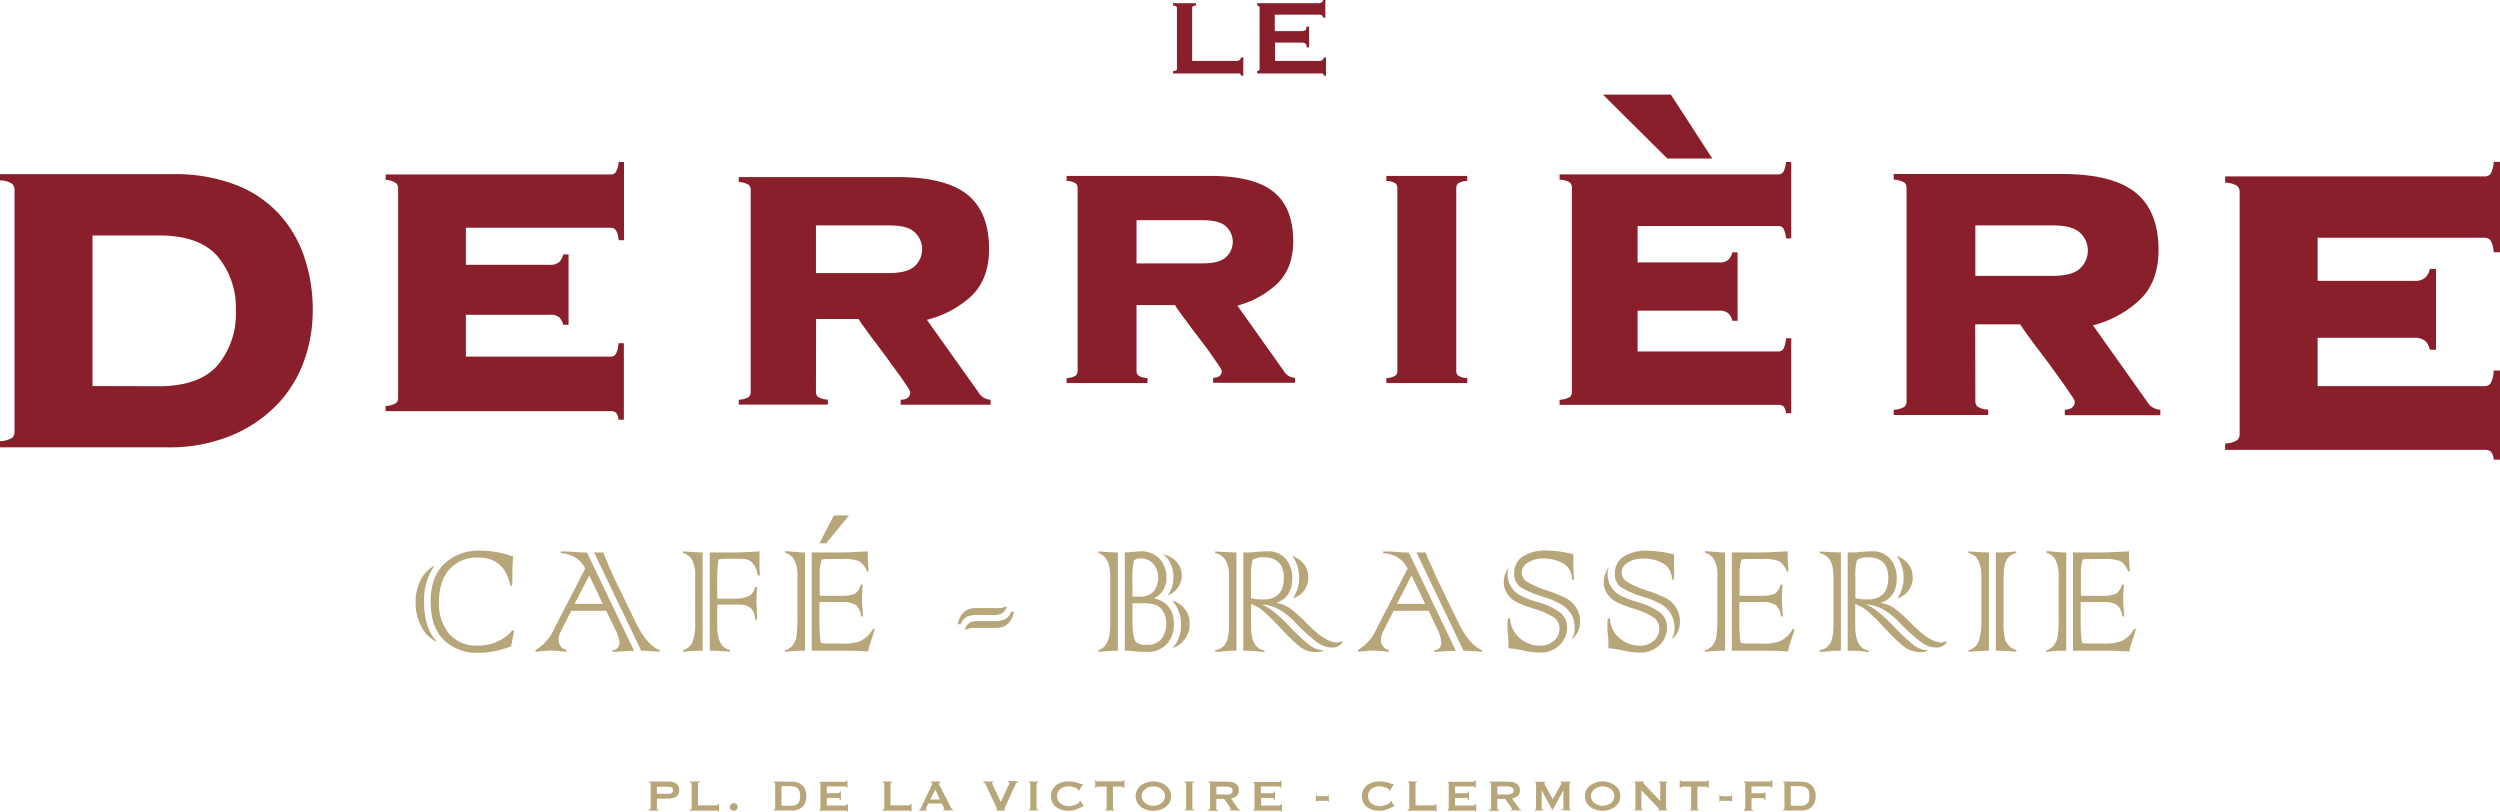 <svg xmlns="http://www.w3.org/2000/svg" viewBox="0 0 500.34 162.43"><defs><style>.cls-1{fill:#b8a67b;}.cls-2{fill:#881f2b;}</style></defs><g id="Calque_2" data-name="Calque 2"><g id="Calque_1-2" data-name="Calque 1"><path class="cls-1" d="M87,113.19a11.68,11.68,0,0,0-2.12,7.3q0,5.34,2.63,8a6.45,6.45,0,0,1-3.17-3.05,10.25,10.25,0,0,1-1.17-4.92,9.48,9.48,0,0,1,.61-3.47,7.18,7.18,0,0,1,1.38-2.44A6.91,6.91,0,0,1,87,113.19Zm15.53,13h.37l-.6,3.15a19.6,19.6,0,0,1-3.34,1,16,16,0,0,1-3.09.31A9.45,9.45,0,0,1,88.74,128q-2.55-2.61-2.55-7.59t2.74-7.59a10,10,0,0,1,7.2-2.61,19.21,19.21,0,0,1,6.57,1.18c-.1,1.56-.15,2.48-.15,2.77s0,.51,0,.77v.44c0,.65,0,1.26-.09,1.85h-.32q-1.16-5.64-6.46-5.63a7.31,7.31,0,0,0-5.7,2.33q-2.13,2.31-2.13,6.67a9.49,9.49,0,0,0,2,6.22,7.1,7.1,0,0,0,5.85,2.39,8.92,8.92,0,0,0,4-.87A7.53,7.53,0,0,0,102.48,126.18Z"/><path class="cls-1" d="M123,125.72l-1.67-3.47h-7l-1.78,3.47-.09.24s-.11.19-.28.54a3.41,3.41,0,0,0-.39,1.6,2.08,2.08,0,0,0,1.57,2v.33a11,11,0,0,1-1.1-.09,18.87,18.87,0,0,0-2-.13c-.54,0-1.2.05-2,.13-.54.06-.89.09-1.07.09v-.33a9.44,9.44,0,0,0,3.74-4.31l6.19-12a5.29,5.29,0,0,0-2-2.22,5.81,5.81,0,0,0-2.9-.86v-.34H113q.87,0,2.4.12c1.07.07,1.77.11,2.09.11l9.42,19.66c-1.21,0-2.66.1-4.35.22v-.33a1.47,1.47,0,0,0,1.42-1.54A7.52,7.52,0,0,0,123,125.72Zm-8-4.87h5.63l-2.7-5.67Zm13.32,9.38-9.42-19.66h1.83c.24.64.6,1.46,1,2.44s.78,1.69.84,1.89a1.76,1.76,0,0,1,.17.39l4.39,9.08c1.53,3.16,3.15,5.08,4.88,5.75v.33C130.4,130.31,129.16,130.23,128.36,130.23Z"/><path class="cls-1" d="M140.62,110.57v19.66c-1.09,0-2.39.08-3.91.22v-.33a2.89,2.89,0,0,0,1.85-1.58,9.7,9.7,0,0,0,.56-3.85v-9.21a6.75,6.75,0,0,0-.68-3.55,2.85,2.85,0,0,0-1.73-1.23v-.36C138,110.46,139.35,110.53,140.62,110.57Zm2.19,19.66h-.75V110.57h4.63c1.34,0,3.11-.07,5.31-.23,0,.33,0,.75,0,1.27,0,.3,0,.86,0,1.68s.06,1.38.06,1.42v.48h-.39q-.53-3.34-3.17-3.35h-3.62a3.14,3.14,0,0,0-1.1.17,25.58,25.58,0,0,0-.24,3.93v3.87h3.26a6.81,6.81,0,0,0,3.08-.53,2.51,2.51,0,0,0,1.23-1.81h.41c-.09,1.34-.13,2.27-.13,2.78q0,.47.06,1.59c0,.7.07,1.21.07,1.53V124h-.41c-.06-2-1.12-3-3.16-3h-4.41v4.33c0,2.81.85,4.4,2.57,4.76v.33C144.39,130.31,143.27,130.23,142.81,130.23Z"/><path class="cls-1" d="M160.5,110.57h.62v19.66h-1.24c-.43,0-1.35.08-2.75.22v-.33a2.67,2.67,0,0,0,1.52-1,4,4,0,0,0,.74-1.63,26.11,26.11,0,0,0,.2-4.1v-7.81a6.7,6.7,0,0,0-.73-3.72,2.94,2.94,0,0,0-1.73-1.23v-.34Zm9.42,19.66h-7.46V110.57h5.43c1,0,3-.07,5.79-.23,0,.38,0,.65,0,.84s0,.84.08,1.74c0,.61.06.94.06,1v.47h-.31a4.08,4.08,0,0,0-1.53-2.07,8,8,0,0,0-3.23-.45h-3a8.69,8.69,0,0,0-1.3.1,8.5,8.5,0,0,0-.39,3l0,1.27v3h4a7.54,7.54,0,0,0,3-.39,3,3,0,0,0,1.2-1.87h.4c-.09,1.12-.14,2.09-.14,2.91,0,.53,0,1.21.1,2,0,.25.06.75.1,1.48h-.41a3.08,3.08,0,0,0-1-2.26,4.45,4.45,0,0,0-2.63-.61H164v4.06a29.3,29.3,0,0,0,.26,4.13,12.58,12.58,0,0,0,1.68.11h2.84a8.86,8.86,0,0,0,3.48-.53,6,6,0,0,0,2.43-2.4h.37a16.91,16.91,0,0,1-.61,2,23,23,0,0,0-.74,2.52C172.31,130.31,171,130.23,169.92,130.23Zm0-27.08-4.56,5.58H164l2.89-5.58Z"/><path class="cls-1" d="M201.1,121.44h.46a3.21,3.21,0,0,1-1.1,1.35,3.69,3.69,0,0,1-1.73.29H195.8a5.34,5.34,0,0,0-2.37.38,2.91,2.91,0,0,0-1.17,1.47h-.58q.7-3.23,3.57-3.23h4.36A3,3,0,0,0,201.1,121.44Zm-7.6,4.5h-.45a3.35,3.35,0,0,1,1.09-1.37,4.18,4.18,0,0,1,1.76-.27h2.91a5.22,5.22,0,0,0,2.38-.39,2.9,2.9,0,0,0,1.18-1.48h.57c-.48,2.17-1.67,3.24-3.58,3.24H195A3.2,3.2,0,0,0,193.5,125.94Z"/><path class="cls-1" d="M223.73,110.57v19.66c-1.08,0-2.4.11-3.92.22v-.33c1.59-.44,2.39-2.12,2.39-5.06v-9.71q0-3.88-2.39-4.67v-.34C221.1,110.47,222.41,110.54,223.73,110.57Zm1.38,19.66V110.57l3.18-.23a4.93,4.93,0,0,1,3.77,1.48,5.36,5.36,0,0,1,1.38,3.79,4.31,4.31,0,0,1-2.5,4.14q4,.91,4,5.24a5.93,5.93,0,0,1-1.32,3.82,5.3,5.3,0,0,1-4.33,1.64c-.73,0-1.53,0-2.39-.12S225.56,130.23,225.11,130.23Zm1.53-14.57v3.76h1.43a3.72,3.72,0,0,0,2.76-1,4.49,4.49,0,0,0-.08-5.67,3.5,3.5,0,0,0-2.49-1,2,2,0,0,0-1.29.39A12.17,12.17,0,0,0,226.64,115.66Zm1.86,5.08h-1.86v3.35c0,2.35.25,3.84.76,4.46a3.15,3.15,0,0,0,2,.5,3.62,3.62,0,0,0,3.11-1.26,5,5,0,0,0,.9-3,4.52,4.52,0,0,0-.58-2.33,3.33,3.33,0,0,0-1.49-1.38A8,8,0,0,0,228.5,120.74Zm5.21-1.59a5.7,5.7,0,0,0,1.13-3.54,6.48,6.48,0,0,0-.63-2.91,3.74,3.74,0,0,0-1.52-1.77,4.75,4.75,0,0,1,2.84,1.58,4.11,4.11,0,0,1,.17,5.14A4,4,0,0,1,233.71,119.15Zm.93,10.56a6.43,6.43,0,0,0,1.71-4.63,6.7,6.7,0,0,0-1.79-4.88,4.73,4.73,0,0,1,3.54,4.73,4.9,4.9,0,0,1-1,3A4.66,4.66,0,0,1,234.64,129.71Z"/><path class="cls-1" d="M247.46,110.57v19.66h-.8c-.31,0-.8,0-1.47.11a15,15,0,0,1-2,.11v-.33a2.78,2.78,0,0,0,2-1.18c.52-.69.79-2,.79-4v-9.59c0-2.72-.93-4.27-2.77-4.65v-.34C244,110.43,245.4,110.51,247.46,110.57Zm1.9,19.66h-.53V110.57c.74,0,1.54,0,2.38-.09s1.76-.14,2.37-.14a4.56,4.56,0,0,1,3.8,1.57,5.89,5.89,0,0,1,1.26,3.83c0,2.58-1.09,4.22-3.27,4.94a6.32,6.32,0,0,1,2.73,1,28.28,28.28,0,0,1,3.56,3.21q3.63,3.69,5.93,3.69a1.66,1.66,0,0,0,1-.32l.08.34a2.47,2.47,0,0,1-2.08,1,5.25,5.25,0,0,1-3-1.06,35.72,35.72,0,0,1-4.35-3.95c-2.31-2.4-4.56-3.59-6.75-3.59q2,.63,5.51,4.28a42,42,0,0,0,3.91,3.68,4.68,4.68,0,0,0,2.85,1.16v.17a3.66,3.66,0,0,1-1.25.22,5.37,5.37,0,0,1-3.13-.91,17.58,17.58,0,0,1-1.8-1.54c-.73-.69-1.6-1.58-2.62-2.68a37.13,37.13,0,0,0-3.32-3.24,7.34,7.34,0,0,0-2.26-1.23v4.42q0,4.46,2.69,4.85v.33C251.56,130.31,250.34,130.23,249.36,130.23Zm1-14.53v4a10,10,0,0,0,2.39.28q4.2,0,4.2-4.37,0-4.08-4.16-4.08a3.57,3.57,0,0,0-2.1.54A11.45,11.45,0,0,0,250.37,115.7Zm8.45,4a7.78,7.78,0,0,0,1.21-4.24,7.68,7.68,0,0,0-1.39-4.23c2.13.9,3.2,2.34,3.2,4.29A4.25,4.25,0,0,1,258.82,119.73Z"/><path class="cls-1" d="M287.58,125.72l-1.66-3.47h-7l-1.77,3.47-.1.24s-.11.19-.28.54a3.53,3.53,0,0,0-.39,1.6,2.08,2.08,0,0,0,1.57,2v.33a11,11,0,0,1-1.1-.09,18.87,18.87,0,0,0-2-.13c-.54,0-1.2.05-2,.13-.53.06-.89.09-1.07.09v-.33a9.44,9.44,0,0,0,3.74-4.31l6.19-12a5.29,5.29,0,0,0-2-2.22,5.81,5.81,0,0,0-2.9-.86v-.34h.66q.87,0,2.4.12c1.07.07,1.77.11,2.09.11l9.42,19.66c-1.2,0-2.66.1-4.34.22v-.33a1.46,1.46,0,0,0,1.41-1.54A7.52,7.52,0,0,0,287.58,125.72Zm-8-4.87h5.64l-2.71-5.67Zm13.32,9.38-9.42-19.66h1.83c.24.64.6,1.46,1.05,2.44s.77,1.69.83,1.89a1.76,1.76,0,0,1,.17.39l4.39,9.08q2.3,4.74,4.88,5.75v.33C295,130.31,293.73,130.23,292.93,130.23Z"/><path class="cls-1" d="M301.8,123.76h.44a5.35,5.35,0,0,0,1.91,3.93,6,6,0,0,0,4,1.54,4.12,4.12,0,0,0,2.86-1,3.06,3.06,0,0,0,1.09-2.36,2.65,2.65,0,0,0-1.05-2.26,15.26,15.26,0,0,0-4.05-1.77,30.14,30.14,0,0,1-3.45-1.32,4.82,4.82,0,0,1-1.87-1.67,4.09,4.09,0,0,1-.73-2.39,5,5,0,0,1,1-2.89,4.77,4.77,0,0,0-.22,1.27,4.72,4.72,0,0,0,.69,2.56,4.76,4.76,0,0,0,1.75,1.71,18.55,18.55,0,0,0,3.49,1.36,13.8,13.8,0,0,1,4.61,2.15,3.77,3.77,0,0,1,1.36,3,4.88,4.88,0,0,1-1.42,3.42,5.54,5.54,0,0,1-4.29,1.55,16.33,16.33,0,0,1-3.2-.43,15.94,15.94,0,0,0-2.69-.39l-.13-.15c0-.22,0-.48,0-.82s0-1-.1-1.85-.1-1.45-.1-1.86A10.9,10.9,0,0,1,301.8,123.76ZM315,116h-.4a3.55,3.55,0,0,0-1.71-3.21,7.58,7.58,0,0,0-4-1,5.46,5.46,0,0,0-3.09.8,2.28,2.28,0,0,0-1.23,1.92,2.17,2.17,0,0,0,1,1.88,16.32,16.32,0,0,0,4,1.77,30.49,30.49,0,0,1,3.86,1.55,5.47,5.47,0,0,1,2,1.87,5.06,5.06,0,0,1,.79,2.78,4.35,4.35,0,0,1-1.72,3.65,4.07,4.07,0,0,0,.64-2.46,5.11,5.11,0,0,0-.69-2.65A5.91,5.91,0,0,0,312.5,121a16.71,16.71,0,0,0-3.53-1.52,18.79,18.79,0,0,1-4.8-2.06,3.29,3.29,0,0,1-1.12-2.73,3.85,3.85,0,0,1,1.72-3.33,8.51,8.51,0,0,1,4.87-1.18,23,23,0,0,1,5.24.75V111l0,.71c0,.38,0,.82,0,1.35s.05,1.19.05,1.68C315,115.09,315,115.49,315,116Z"/><path class="cls-1" d="M321.78,123.76h.42a5.4,5.4,0,0,0,1.92,3.93,6,6,0,0,0,4,1.54,4.12,4.12,0,0,0,2.86-1,3.07,3.07,0,0,0,1.1-2.36,2.66,2.66,0,0,0-1.07-2.26,15,15,0,0,0-4-1.77,29.4,29.4,0,0,1-3.45-1.32,4.82,4.82,0,0,1-1.87-1.67,4.09,4.09,0,0,1-.73-2.39,5,5,0,0,1,1-2.89,4.4,4.4,0,0,0-.22,1.27,4.83,4.83,0,0,0,2.44,4.27,18.55,18.55,0,0,0,3.49,1.36,13.8,13.8,0,0,1,4.61,2.15,3.77,3.77,0,0,1,1.36,3,4.88,4.88,0,0,1-1.42,3.42,5.54,5.54,0,0,1-4.29,1.55,16.33,16.33,0,0,1-3.2-.43,15.8,15.8,0,0,0-2.69-.39l-.14-.15c0-.22,0-.48,0-.82s0-1-.11-1.85-.09-1.45-.09-1.86A10.7,10.7,0,0,1,321.78,123.76ZM335,116h-.4a3.55,3.55,0,0,0-1.71-3.21,7.59,7.59,0,0,0-4-1,5.47,5.47,0,0,0-3.1.8,2.28,2.28,0,0,0-1.23,1.92,2.17,2.17,0,0,0,1,1.88,16.32,16.32,0,0,0,4,1.77,30.49,30.49,0,0,1,3.86,1.55,5.47,5.47,0,0,1,2,1.87,5.15,5.15,0,0,1,.79,2.78,4.35,4.35,0,0,1-1.72,3.65,4.14,4.14,0,0,0,.64-2.46,5.21,5.21,0,0,0-.69-2.65,5.83,5.83,0,0,0-1.8-1.86,16.34,16.34,0,0,0-3.52-1.52,18.79,18.79,0,0,1-4.8-2.06,3.26,3.26,0,0,1-1.12-2.73,3.85,3.85,0,0,1,1.72-3.33,8.51,8.51,0,0,1,4.87-1.18,22.88,22.88,0,0,1,5.24.75V111l0,.71c0,.38,0,.82,0,1.35s.05,1.19.05,1.68C335,115.09,335,115.49,335,116Z"/><path class="cls-1" d="M344.64,110.57h.61v19.66H344c-.43,0-1.34.08-2.75.22v-.33a2.73,2.73,0,0,0,1.53-1,4,4,0,0,0,.73-1.63,26.11,26.11,0,0,0,.2-4.1v-7.81a6.7,6.7,0,0,0-.73-3.72,2.91,2.91,0,0,0-1.73-1.23v-.34Zm9.41,19.66h-7.46V110.57H352c1,0,3-.07,5.78-.23,0,.38,0,.65,0,.84s0,.84.09,1.74c0,.61.05.94.05,1v.47h-.31a4.08,4.08,0,0,0-1.53-2.07,8,8,0,0,0-3.23-.45h-3a8.69,8.69,0,0,0-1.3.1,8.75,8.75,0,0,0-.39,3l0,1.27v3h4a7.54,7.54,0,0,0,3-.39,3,3,0,0,0,1.2-1.87h.41q-.15,1.68-.15,2.91c0,.53,0,1.21.11,2,0,.25.05.75.09,1.48h-.41a3.08,3.08,0,0,0-1-2.26,4.48,4.48,0,0,0-2.63-.61h-4.68v4.06a29.3,29.3,0,0,0,.26,4.13,12.7,12.7,0,0,0,1.68.11h2.84a9,9,0,0,0,3.49-.53,6,6,0,0,0,2.42-2.4h.37a16.91,16.91,0,0,1-.61,2,20.69,20.69,0,0,0-.73,2.52C356.44,130.31,355.17,130.23,354.05,130.23Z"/><path class="cls-1" d="M368.43,110.57v19.66h-.81c-.3,0-.8,0-1.47.11a14.81,14.81,0,0,1-2,.11v-.33a2.74,2.74,0,0,0,2-1.18c.53-.69.79-2,.79-4v-9.59q0-4.08-2.76-4.65v-.34C364.94,110.43,366.37,110.51,368.43,110.57Zm1.9,19.66h-.54V110.57c.75,0,1.54,0,2.39-.09s1.76-.14,2.37-.14a4.58,4.58,0,0,1,3.8,1.57,5.89,5.89,0,0,1,1.26,3.83c0,2.58-1.09,4.22-3.27,4.94a6.28,6.28,0,0,1,2.72,1,27.59,27.59,0,0,1,3.56,3.21q3.64,3.69,5.94,3.69a1.66,1.66,0,0,0,.95-.32l.07.34a2.46,2.46,0,0,1-2.07,1,5.23,5.23,0,0,1-3-1.06,35.72,35.72,0,0,1-4.35-3.95c-2.32-2.4-4.56-3.59-6.75-3.59,1.35.42,3.19,1.85,5.5,4.28a41.81,41.81,0,0,0,3.92,3.68,4.65,4.65,0,0,0,2.85,1.16v.17a3.7,3.7,0,0,1-1.25.22,5.35,5.35,0,0,1-3.13-.91,16.57,16.57,0,0,1-1.8-1.54c-.73-.69-1.6-1.58-2.62-2.68a37.13,37.13,0,0,0-3.32-3.24,7.46,7.46,0,0,0-2.26-1.23v4.42q0,4.46,2.69,4.85v.33C372.53,130.31,371.3,130.23,370.33,130.23Zm1-14.53v4a10,10,0,0,0,2.39.28c2.8,0,4.19-1.46,4.19-4.37q0-4.08-4.15-4.08a3.54,3.54,0,0,0-2.1.54A11.45,11.45,0,0,0,371.34,115.7Zm8.45,4a7.78,7.78,0,0,0,1.21-4.24,7.68,7.68,0,0,0-1.39-4.23c2.13.9,3.2,2.34,3.2,4.29A4.25,4.25,0,0,1,379.79,119.73Z"/><path class="cls-1" d="M398.05,110.57v19.66c-.9,0-2.26.08-4.09.22v-.33a2.82,2.82,0,0,0,2-1.62,12.16,12.16,0,0,0,.57-4.46V115.7a8.18,8.18,0,0,0-.59-3.56,2.85,2.85,0,0,0-2-1.46v-.34C395.48,110.47,396.84,110.54,398.05,110.57Zm1.39,19.66V110.57a31.52,31.52,0,0,0,4.11-.23v.34a2.86,2.86,0,0,0-1.83,1.19c-.5.69-.74,2.1-.74,4.23V125c0,1.91.25,3.2.78,3.86a3.41,3.41,0,0,0,1.79,1.25v.33A35,35,0,0,0,399.44,130.23Z"/><path class="cls-1" d="M412.92,110.57h.62v19.66H412.3c-.44,0-1.35.08-2.75.22v-.33a2.74,2.74,0,0,0,1.52-1,4,4,0,0,0,.73-1.63,24.88,24.88,0,0,0,.2-4.1v-7.81a6.7,6.7,0,0,0-.73-3.72,2.92,2.92,0,0,0-1.72-1.23v-.34Zm9.42,19.66h-7.46V110.57h5.43c1,0,2.94-.07,5.78-.23,0,.38,0,.65,0,.84s0,.84.09,1.74c0,.61.06.94.06,1v.47h-.32a4,4,0,0,0-1.53-2.07,7.93,7.93,0,0,0-3.23-.45h-3a8.73,8.73,0,0,0-1.31.1,8.58,8.58,0,0,0-.38,3l0,1.27v3h4a7.61,7.61,0,0,0,3-.39,3,3,0,0,0,1.19-1.87h.41c-.09,1.12-.14,2.09-.14,2.91,0,.53,0,1.21.1,2,0,.25.06.75.1,1.48h-.41a3,3,0,0,0-1-2.26,4.44,4.44,0,0,0-2.62-.61h-4.68v4.06a29.3,29.3,0,0,0,.26,4.13,12.54,12.54,0,0,0,1.67.11h2.84a8.92,8.92,0,0,0,3.49-.53,6,6,0,0,0,2.42-2.4h.37a13.76,13.76,0,0,1-.61,2,22.67,22.67,0,0,0-.73,2.52C424.73,130.31,423.45,130.23,422.34,130.23Z"/><path class="cls-1" d="M129.81,162.22V162c.27,0,.41-.07.41-.2v-5c0-.12-.14-.19-.41-.19v-.2h3.86a3,3,0,0,1,1.66.39,1.45,1.45,0,0,1,.6,1.32,1.43,1.43,0,0,1-.6,1.32,3,3,0,0,1-1.66.4h-2.2v2c0,.13.12.2.35.2v.19Zm4-3.35a1.49,1.49,0,0,0,.62-.14.6.6,0,0,0,.25-.57.58.58,0,0,0-.25-.56,1.35,1.35,0,0,0-.62-.14h-2.34v1.41Z"/><path class="cls-1" d="M143.69,162.43c0-.11,0-.17-.11-.19l-.27,0h-5.22V162c.22,0,.33-.07.33-.2v-5c0-.12-.11-.19-.33-.19v-.2H140v.2c-.21,0-.31.07-.31.19v4.37h3.64a.4.4,0,0,0,.27-.08.21.21,0,0,0,.11-.2h.19v1.5Z"/><path class="cls-1" d="M146.08,161.51a.7.7,0,0,1,.23-.54.72.72,0,0,1,.54-.23.8.8,0,0,1,.79.77.68.68,0,0,1-.24.53.78.78,0,0,1-.55.22.79.79,0,0,1-.54-.22A.67.67,0,0,1,146.08,161.51Z"/><path class="cls-1" d="M158.53,156.45a3.42,3.42,0,0,1,1.12.18,2.37,2.37,0,0,1,.91.53,2.41,2.41,0,0,1,.6.9,3.53,3.53,0,0,1,.22,1.28,3.57,3.57,0,0,1-.22,1.28,2.32,2.32,0,0,1-1.51,1.42,3.17,3.17,0,0,1-1.12.18h-3.65V162c.17,0,.26-.07.26-.2v-5c0-.12-.09-.19-.26-.19v-.2Zm-.44,4.83a5.78,5.78,0,0,0,.9-.08,1.5,1.5,0,0,0,.63-.32,1.32,1.32,0,0,0,.38-.6,2.8,2.8,0,0,0,.13-.94,2.87,2.87,0,0,0-.13-1,1.3,1.3,0,0,0-1-.91,4,4,0,0,0-.9-.09h-1.7v3.89Z"/><path class="cls-1" d="M169.45,157.64a.19.19,0,0,0-.09-.18.54.54,0,0,0-.32-.07h-3.56v1.36h2.15a.79.79,0,0,0,.34-.05c.08,0,.12-.15.12-.32h.2v1.72h-.2c0-.17,0-.29-.12-.33a.64.64,0,0,0-.34-.07h-2.15v1.51h3.66a.4.4,0,0,0,.27-.08.23.23,0,0,0,.11-.2h.19v1.5h-.19c0-.11,0-.17-.11-.19l-.27,0H164V162a.24.24,0,0,0,.14-.05.2.2,0,0,0,.06-.15v-5a.17.17,0,0,0-.06-.14.24.24,0,0,0-.14,0v-.2h5a.54.54,0,0,0,.32-.07.22.22,0,0,0,.09-.19h.2v1.45Z"/><path class="cls-1" d="M182.24,162.43c0-.11,0-.17-.11-.19l-.27,0h-5.22V162c.22,0,.33-.07.33-.2v-5c0-.12-.11-.19-.33-.19v-.2h1.89v.2c-.21,0-.31.07-.31.19v4.37h3.64a.38.38,0,0,0,.27-.08.23.23,0,0,0,.11-.2h.19v1.5Z"/><path class="cls-1" d="M184,162a.32.32,0,0,0,.22-.15,1.75,1.75,0,0,0,.16-.27l2-4.26.14-.28a.41.41,0,0,0,.06-.2.15.15,0,0,0-.08-.15.46.46,0,0,0-.16-.07v-.2h1.85v.2l-.15.06a.17.17,0,0,0-.08.16.33.33,0,0,0,0,.17,1.31,1.31,0,0,0,.12.24l2.28,4.46a.3.3,0,0,0,.14.17l.22.12v.19h-1.93V162a.37.37,0,0,0,.11,0,.1.1,0,0,0,.06-.1.6.6,0,0,0-.08-.28l-.42-.81h-2.68l-.39.78a.77.77,0,0,0-.11.33q0,.12.21.12v.19H184ZM188.1,160l-.92-2-1,2Z"/><path class="cls-1" d="M203.65,156.65a.33.33,0,0,0-.31.16,2.54,2.54,0,0,0-.14.25l-1.95,4.27c-.06.15-.12.27-.16.35a.49.49,0,0,0-.07.19.12.12,0,0,0,0,.09l.07.07v.19h-1.67V162a.17.17,0,0,0,.09-.16.66.66,0,0,0-.08-.23l-.2-.42-2-4.29a.35.35,0,0,0-.15-.17,1.63,1.63,0,0,0-.28-.11v-.2h2v.2a.42.42,0,0,0-.15,0,.14.14,0,0,0-.07.14.71.71,0,0,0,.09.31l.23.46,1.4,3,1.37-3c.09-.19.17-.36.25-.51a1,1,0,0,0,.11-.31c0-.13-.1-.18-.3-.18v-.2h1.91Z"/><path class="cls-1" d="M205.92,162c.19,0,.28-.07.28-.2v-5c0-.12-.09-.19-.28-.19v-.2h1.81v.2c-.19,0-.28.07-.28.19v5c0,.13.09.2.28.2v.19h-1.81Z"/><path class="cls-1" d="M216.78,161.43h-.12a.82.82,0,0,0-.31.12c-.17.09-.37.19-.63.3a6.16,6.16,0,0,1-.86.29,4.09,4.09,0,0,1-1,.12,5.21,5.21,0,0,1-1.33-.18,3.48,3.48,0,0,1-1.13-.54,2.75,2.75,0,0,1-.77-.92,2.72,2.72,0,0,1-.28-1.28,2.74,2.74,0,0,1,.28-1.28,2.78,2.78,0,0,1,.77-.93,3.5,3.5,0,0,1,1.13-.55,4.46,4.46,0,0,1,1.33-.2,5.16,5.16,0,0,1,1,.1,7.92,7.92,0,0,1,.79.18l.54.18a.79.79,0,0,0,.24.09.13.13,0,0,0,.1,0,.17.17,0,0,1,.06-.09l.16.12-.85,1.33-.11-.07s0-.05,0-.07,0-.05,0-.08a.47.47,0,0,0-.23-.25,2.15,2.15,0,0,0-.48-.22c-.2-.06-.4-.12-.62-.17a3.19,3.19,0,0,0-.59-.06,2.9,2.9,0,0,0-.89.13,2.41,2.41,0,0,0-.73.38,1.88,1.88,0,0,0-.5.62,2,2,0,0,0-.19.84,1.86,1.86,0,0,0,.19.84,1.78,1.78,0,0,0,.5.62,2,2,0,0,0,.73.38,2.91,2.91,0,0,0,.89.14,3.88,3.88,0,0,0,.73-.08,5.81,5.81,0,0,0,.7-.21,2.38,2.38,0,0,0,.53-.29c.15-.11.22-.21.22-.3a.19.19,0,0,0,0-.13l.16-.08.72,1.16Z"/><path class="cls-1" d="M222.74,161.83c0,.13.08.2.24.2v.19h-1.69V162a.24.24,0,0,0,.14-.05.2.2,0,0,0,.06-.15v-4.37h-1.81a.33.33,0,0,0-.19.06c-.07,0-.1.1-.1.21h-.19v-1.54h.19a.22.22,0,0,0,.1.21.32.32,0,0,0,.19,0h4.87a.34.34,0,0,0,.19,0,.23.23,0,0,0,.09-.21h.2v1.54h-.2q0-.16-.09-.21a.35.35,0,0,0-.19-.06h-1.81Z"/><path class="cls-1" d="M230.83,156.38a4.38,4.38,0,0,1,1.23.19,3.55,3.55,0,0,1,1.14.55,2.82,2.82,0,0,1,.85.9,2.86,2.86,0,0,1,0,2.63,3.08,3.08,0,0,1-.85.91,3.31,3.31,0,0,1-1.14.53,4.74,4.74,0,0,1-1.23.17,4.86,4.86,0,0,1-1.23-.17,3.49,3.49,0,0,1-1.14-.53,3,3,0,0,1-.84-.91,2.79,2.79,0,0,1,0-2.63,2.79,2.79,0,0,1,.84-.9,3.76,3.76,0,0,1,1.14-.55A4.49,4.49,0,0,1,230.83,156.38Zm0,1a3,3,0,0,0-.83.13,2.43,2.43,0,0,0-.75.39,1.79,1.79,0,0,0-.55.61,1.66,1.66,0,0,0-.2.82,1.72,1.72,0,0,0,.2.82,1.89,1.89,0,0,0,.55.61,2.39,2.39,0,0,0,.75.37,2.68,2.68,0,0,0,.83.14,2.74,2.74,0,0,0,.84-.14,2.5,2.5,0,0,0,.75-.37,2,2,0,0,0,.54-.61,1.61,1.61,0,0,0,.21-.82,1.56,1.56,0,0,0-.21-.82,1.87,1.87,0,0,0-.54-.61,2.55,2.55,0,0,0-.75-.39A3.06,3.06,0,0,0,230.83,157.39Z"/><path class="cls-1" d="M237.11,162c.19,0,.28-.07.28-.2v-5c0-.12-.09-.19-.28-.19v-.2h1.82v.2c-.19,0-.29.07-.29.19v5c0,.13.1.2.29.2v.19h-1.82Z"/><path class="cls-1" d="M245.57,156.45a5.5,5.5,0,0,1,1,.09,2.2,2.2,0,0,1,.73.3,1.36,1.36,0,0,1,.48.53,1.88,1.88,0,0,1,.16.79,1.42,1.42,0,0,1-.43,1.12,2.35,2.35,0,0,1-1.15.51l1.46,2.08a.28.28,0,0,0,.18.13l.19,0v.19H246.1V162a.43.43,0,0,0,.17,0s.07-.05.07-.08a.18.18,0,0,0-.05-.13,1.77,1.77,0,0,0-.12-.19L245,159.88h-1.57v2a.21.21,0,0,0,.07.15.54.54,0,0,0,.26.05v.19h-1.9V162c.22,0,.32-.07.32-.2v-5c0-.12-.1-.19-.32-.19v-.2Zm-.28,2.57A3.1,3.1,0,0,0,246,159a1,1,0,0,0,.41-.17.72.72,0,0,0,.22-.25,1,1,0,0,0,.07-.34.92.92,0,0,0-.07-.32.67.67,0,0,0-.22-.26,1.21,1.21,0,0,0-.41-.16,2.52,2.52,0,0,0-.66-.07h-1.9V159Z"/><path class="cls-1" d="M256.32,157.64a.19.19,0,0,0-.09-.18.52.52,0,0,0-.32-.07h-3.56v1.36h2.15a.79.79,0,0,0,.34-.05c.08,0,.12-.15.12-.32h.2v1.72H255c0-.17,0-.29-.12-.33a.64.64,0,0,0-.34-.07h-2.15v1.51H256a.43.43,0,0,0,.27-.08.25.25,0,0,0,.1-.2h.19v1.5h-.19c0-.11,0-.17-.1-.19l-.27,0H250.9V162A.22.22,0,0,0,251,162a.2.2,0,0,0,.06-.15v-5a.17.17,0,0,0-.06-.14.22.22,0,0,0-.14,0v-.2h5a.52.52,0,0,0,.32-.07.22.22,0,0,0,.09-.19h.2v1.45Z"/><path class="cls-1" d="M263.7,160.27a.14.14,0,0,0-.13.07.3.3,0,0,0,0,.12h-.2v-1.31h.2c0,.13,0,.2.16.2h1.88a.15.15,0,0,0,.13-.07.28.28,0,0,0,0-.13h.2v1.31h-.2c0-.12-.05-.19-.16-.19Z"/><path class="cls-1" d="M279,161.43h-.12a.82.82,0,0,0-.31.12c-.17.09-.37.19-.63.3a6.16,6.16,0,0,1-.86.29,4.15,4.15,0,0,1-1,.12,5.21,5.21,0,0,1-1.33-.18,3.48,3.48,0,0,1-1.13-.54,2.75,2.75,0,0,1-.77-.92,2.72,2.72,0,0,1-.29-1.28,2.75,2.75,0,0,1,.29-1.28,2.78,2.78,0,0,1,.77-.93,3.5,3.5,0,0,1,1.13-.55,4.46,4.46,0,0,1,1.33-.2,5.16,5.16,0,0,1,1,.1,7.92,7.92,0,0,1,.79.18l.54.18a.64.64,0,0,0,.24.09.13.13,0,0,0,.1,0,.17.17,0,0,1,.06-.09l.16.12-.85,1.33-.11-.07s0-.05,0-.07a.31.31,0,0,0,0-.08c0-.08-.08-.16-.22-.25a2,2,0,0,0-.49-.22c-.19-.06-.39-.12-.61-.17a3.19,3.19,0,0,0-.59-.06,2.9,2.9,0,0,0-.89.13,2.41,2.41,0,0,0-.73.38,2,2,0,0,0-.5.62,1.82,1.82,0,0,0-.19.84,1.74,1.74,0,0,0,.19.84,1.9,1.9,0,0,0,.5.62,2,2,0,0,0,.73.38,2.91,2.91,0,0,0,.89.14,3.88,3.88,0,0,0,.73-.08,5.81,5.81,0,0,0,.7-.21,2.38,2.38,0,0,0,.53-.29c.15-.11.22-.21.22-.3a.19.19,0,0,0-.05-.13l.16-.08.72,1.16Z"/><path class="cls-1" d="M287.31,162.43c0-.11,0-.17-.1-.19l-.27,0h-5.22V162c.22,0,.33-.07.33-.2v-5c0-.12-.11-.19-.33-.19v-.2h1.88v.2c-.2,0-.3.07-.3.19v4.37h3.64a.4.4,0,0,0,.27-.08.22.22,0,0,0,.1-.2h.2v1.5Z"/><path class="cls-1" d="M295.18,157.64a.2.2,0,0,0-.1-.18.52.52,0,0,0-.32-.07h-3.55v1.36h2.15a.81.81,0,0,0,.34-.05c.08,0,.12-.15.12-.32H294v1.72h-.19c0-.17,0-.29-.12-.33a.66.66,0,0,0-.34-.07h-2.15v1.51h3.66a.4.4,0,0,0,.27-.08.23.23,0,0,0,.11-.2h.19v1.5h-.19c0-.11,0-.17-.11-.19l-.27,0h-5.11V162a.27.27,0,0,0,.14-.05.25.25,0,0,0,.06-.15v-5a.2.2,0,0,0-.06-.14.27.27,0,0,0-.14,0v-.2h5a.52.52,0,0,0,.32-.07.23.23,0,0,0,.1-.19h.2v1.45Z"/><path class="cls-1" d="M301.86,156.45a5.57,5.57,0,0,1,.95.09,2.25,2.25,0,0,1,.74.3,1.42,1.42,0,0,1,.47.53,1.88,1.88,0,0,1,.16.79,1.42,1.42,0,0,1-.43,1.12,2.31,2.31,0,0,1-1.15.51l1.46,2.08a.28.28,0,0,0,.18.13l.19,0v.19h-2.05V162a.43.43,0,0,0,.17,0c.05,0,.07-.05.07-.08a.18.18,0,0,0-.05-.13.93.93,0,0,0-.12-.19l-1.21-1.71h-1.57v2a.21.21,0,0,0,.07.15.54.54,0,0,0,.26.05v.19h-1.9V162c.22,0,.32-.07.32-.2v-5c0-.12-.1-.19-.32-.19v-.2Zm-.29,2.57a3.1,3.1,0,0,0,.66-.06,1,1,0,0,0,.41-.17.76.76,0,0,0,.23-.25,1,1,0,0,0,.06-.34.91.91,0,0,0-.06-.32.7.7,0,0,0-.23-.26,1.13,1.13,0,0,0-.41-.16,2.52,2.52,0,0,0-.66-.07h-1.9V159Z"/><path class="cls-1" d="M307.2,162a.25.25,0,0,0,.16-.05.17.17,0,0,0,.06-.15v-5c0-.07,0-.11-.06-.14a.34.34,0,0,0-.16,0v-.2h2.06v.2l-.12,0a.1.1,0,0,0-.05.1.44.44,0,0,0,0,.14,1.24,1.24,0,0,1,.1.2l1.57,2.85,1.58-2.83.12-.22a.56.56,0,0,0,0-.15c0-.08-.06-.12-.14-.12v-.2h2v.2a.42.42,0,0,0-.15,0,.14.14,0,0,0-.07.14v5a.18.18,0,0,0,.07.15.3.3,0,0,0,.15.05v.19h-1.72V162c.2,0,.3-.07.3-.2v-3.64h0l-2.2,4h0l-2.16-4h0v3.65c0,.13.1.2.31.2v.19H307.2Z"/><path class="cls-1" d="M320.74,156.38a4.38,4.38,0,0,1,1.23.19,3.55,3.55,0,0,1,1.14.55,2.93,2.93,0,0,1,.85.9,2.86,2.86,0,0,1,0,2.63,3.21,3.21,0,0,1-.85.91,3.31,3.31,0,0,1-1.14.53,4.74,4.74,0,0,1-1.23.17,4.86,4.86,0,0,1-1.23-.17,3.49,3.49,0,0,1-1.14-.53,3,3,0,0,1-.84-.91,2.79,2.79,0,0,1,0-2.63,2.79,2.79,0,0,1,.84-.9,3.76,3.76,0,0,1,1.14-.55A4.49,4.49,0,0,1,320.74,156.38Zm0,1a3,3,0,0,0-.83.13,2.6,2.6,0,0,0-.76.39,2,2,0,0,0-.53.61,1.56,1.56,0,0,0-.21.82,1.61,1.61,0,0,0,.21.82,2.09,2.09,0,0,0,.53.61,2.56,2.56,0,0,0,.76.37,2.56,2.56,0,0,0,1.67,0,2.5,2.5,0,0,0,.75-.37,1.86,1.86,0,0,0,.54-.61,1.61,1.61,0,0,0,.21-.82,1.56,1.56,0,0,0-.21-.82,1.77,1.77,0,0,0-.54-.61,2.55,2.55,0,0,0-.75-.39A3.06,3.06,0,0,0,320.74,157.39Z"/><path class="cls-1" d="M327.1,162a.18.18,0,0,0,.21-.2v-5c0-.12-.07-.19-.21-.19v-.2H329v.2c-.06,0-.09,0-.09.11s.07.16.22.3l3.15,3.28v-3.5c0-.12-.1-.19-.29-.19v-.2h1.66v.2a.18.18,0,0,0-.21.19v5a.19.19,0,0,0,.21.2v.19h-1.77V162c.09,0,.14,0,.14-.11s-.07-.13-.18-.24l-3.34-3.49v3.64c0,.13.08.2.25.2v.19H327.1Z"/><path class="cls-1" d="M339.71,161.83c0,.13.08.2.24.2v.19h-1.69V162a.2.2,0,0,0,.2-.2v-4.37h-1.81a.31.31,0,0,0-.19.06c-.07,0-.1.1-.1.21h-.19v-1.54h.19a.22.22,0,0,0,.1.21.3.3,0,0,0,.19,0h4.87a.36.36,0,0,0,.19,0,.23.23,0,0,0,.09-.21h.2v1.54h-.2q0-.16-.09-.21a.38.38,0,0,0-.19-.06h-1.81Z"/><path class="cls-1" d="M344.42,160.27a.14.14,0,0,0-.13.07.34.34,0,0,0,0,.12h-.19v-1.31h.19c0,.13.06.2.17.2h1.88a.15.15,0,0,0,.13-.07.28.28,0,0,0,0-.13h.19v1.31h-.19a.17.17,0,0,0-.17-.19Z"/><path class="cls-1" d="M354.51,157.64a.2.2,0,0,0-.1-.18.5.5,0,0,0-.32-.07h-3.55v1.36h2.14a1,1,0,0,0,.35,0c.08,0,.11-.09.11-.19h.21v1.58h-.21c0-.17,0-.29-.11-.33a.66.66,0,0,0-.35-.07h-2.14v2.13a.17.17,0,0,0,.1.15.49.49,0,0,0,.23.05v.19H349V162c.19,0,.29-.07.29-.2v-5c0-.12-.1-.19-.29-.19v-.2h5.09a.5.5,0,0,0,.32-.07.23.23,0,0,0,.1-.19h.2v1.45Z"/><path class="cls-1" d="M360.53,156.45a3.37,3.37,0,0,1,1.12.18,2.37,2.37,0,0,1,.91.53,2.41,2.41,0,0,1,.6.9,3.33,3.33,0,0,1,.22,1.28,3.37,3.37,0,0,1-.22,1.28,2.32,2.32,0,0,1-1.51,1.42,3.13,3.13,0,0,1-1.12.18h-3.64V162c.17,0,.24-.07.24-.2v-5c0-.12-.07-.19-.24-.19v-.2Zm-.44,4.83a5.67,5.67,0,0,0,.9-.08,1.61,1.61,0,0,0,.64-.32,1.51,1.51,0,0,0,.38-.6,3.51,3.51,0,0,0,.11-.94,3.59,3.59,0,0,0-.11-1,1.58,1.58,0,0,0-.38-.6,1.47,1.47,0,0,0-.64-.31,4,4,0,0,0-.9-.09h-1.7v3.89Z"/><path class="cls-2" d="M2.91,38a1.65,1.65,0,0,0-.46-1.19A4.5,4.5,0,0,0,0,36.1V34.85H34.51A34,34,0,0,1,47,36.93a23,23,0,0,1,8.73,5.77,24,24,0,0,1,5.15,8.68,32.84,32.84,0,0,1,1.71,10.81,29.36,29.36,0,0,1-1.81,10.23,24.6,24.6,0,0,1-5.51,8.75,27.16,27.16,0,0,1-9.15,6.07,32.74,32.74,0,0,1-12.74,2.29H0V88.29a4.86,4.86,0,0,0,2.45-.68,1.66,1.66,0,0,0,.46-1.2Zm28.8,39.3q8.22,0,11.85-4.21A16,16,0,0,0,47.2,62.19a16.06,16.06,0,0,0-3.64-10.87c-2.42-2.81-6.37-4.2-11.85-4.2H18.51V77.26Z"/><path class="cls-2" d="M112.7,65a3.05,3.05,0,0,0-.77-1.48A2.68,2.68,0,0,0,110,63H93.24v8.37h28.92a1.23,1.23,0,0,0,1.08-.49,5.24,5.24,0,0,0,.54-2.2h1.08V84h-1.08a2.36,2.36,0,0,0-.54-1.45,1.81,1.81,0,0,0-1.08-.27h-45V81.25a4.12,4.12,0,0,0,2.11-.59,1.34,1.34,0,0,0,.41-1v-42a1.33,1.33,0,0,0-.41-1A4,4,0,0,0,77.19,36V34.92h45a1.24,1.24,0,0,0,1.08-.5,4.76,4.76,0,0,0,.54-2h1.08V48.07h-1.08a4.76,4.76,0,0,0-.54-2,1.28,1.28,0,0,0-1.08-.49H93.24V53H110a2.68,2.68,0,0,0,1.94-.58,3,3,0,0,0,.77-1.5h1.08V65Z"/><path class="cls-2" d="M163.3,78.42a1.38,1.38,0,0,0,.38,1,4.08,4.08,0,0,0,2,.55v1H147.85V80a4.11,4.11,0,0,0,2-.55,1.39,1.39,0,0,0,.39-1V38a1.36,1.36,0,0,0-.39-1,4,4,0,0,0-2-.56v-1h31.76q9.62,0,14,3.51c2.9,2.34,4.34,6,4.34,10.89,0,4-1.18,7.12-3.51,9.38A20.28,20.28,0,0,1,185.5,64l10.25,14.4A3,3,0,0,0,198.26,80v1h-18V80c1.27,0,1.91-.57,1.91-1.56a4.86,4.86,0,0,0-.69-1.22c-.47-.69-1-1.52-1.74-2.51s-1.47-2-2.3-3.17L175,68.27c-.78-1-1.47-2-2.05-2.78s-.95-1.36-1.12-1.65h-8.5Zm14.56-23.77c2.56,0,4.3-.48,5.26-1.43a4.63,4.63,0,0,0,0-6.69c-1-1-2.7-1.42-5.26-1.42H163.3v9.54Z"/><path class="cls-2" d="M227.46,74.26a1.21,1.21,0,0,0,.35.89,3.45,3.45,0,0,0,1.85.51v1H213.47v-1a3.48,3.48,0,0,0,1.85-.51,1.21,1.21,0,0,0,.35-.89V37.62a1.24,1.24,0,0,0-.35-.9,3.58,3.58,0,0,0-1.85-.51v-1h28.77q8.72,0,12.65,3.19t3.93,9.86c0,3.62-1.07,6.45-3.18,8.5a18.57,18.57,0,0,1-8,4.4l9.27,13.05a2.7,2.7,0,0,0,2.28,1.4v1H242.79v-1c1.15,0,1.73-.52,1.73-1.4a4.14,4.14,0,0,0-.63-1.1c-.43-.64-.95-1.4-1.57-2.29S241,69,240.23,68L238,65.06c-.7-1-1.32-1.78-1.84-2.52s-.88-1.23-1-1.49h-7.7Zm13.21-21.55q3.45,0,4.75-1.29a4.17,4.17,0,0,0,0-6.05q-1.3-1.3-4.75-1.3H227.46v8.64Z"/><path class="cls-2" d="M277.46,75.66a3.48,3.48,0,0,0,1.85-.51,1.21,1.21,0,0,0,.35-.89V37.62a1.24,1.24,0,0,0-.35-.9,3.58,3.58,0,0,0-1.85-.51v-1h16.19v1a3.54,3.54,0,0,0-1.85.51,1.24,1.24,0,0,0-.35.9V74.26a1.21,1.21,0,0,0,.35.89,3.45,3.45,0,0,0,1.85.51v1H277.46Z"/><path class="cls-2" d="M395.34,80.36a1.42,1.42,0,0,0,.42,1,4,4,0,0,0,2.16.61v1.09H379V82a4,4,0,0,0,2.16-.61,1.37,1.37,0,0,0,.41-1V37.57a1.39,1.39,0,0,0-.41-1,4.11,4.11,0,0,0-2.16-.61V34.82h33.6c6.81,0,11.72,1.24,14.79,3.71S432,44.86,432,50.06c0,4.22-1.25,7.54-3.72,9.91a21.32,21.32,0,0,1-9.4,5.14l10.82,15.25A3.19,3.19,0,0,0,432.36,82v1.09H413.24V82c1.36-.07,2-.62,2-1.66a5,5,0,0,0-.73-1.28q-.74-1.11-1.83-2.67c-.74-1-1.55-2.15-2.43-3.35s-1.75-2.34-2.59-3.45-1.54-2.07-2.15-2.93-1-1.44-1.2-1.75h-9Zm15.43-25.15c2.69,0,4.55-.51,5.56-1.52a4.89,4.89,0,0,0,1.52-3.54,4.83,4.83,0,0,0-1.52-3.53c-1-1-2.87-1.51-5.56-1.51H395.34v10.1Z"/><path class="cls-2" d="M486.29,70a3.33,3.33,0,0,0-.88-1.72,3.09,3.09,0,0,0-2.24-.67H463.84v9.67h33.37a1.46,1.46,0,0,0,1.26-.58,6,6,0,0,0,.61-2.54h1.26V92h-1.26a2.66,2.66,0,0,0-.61-1.66,2.07,2.07,0,0,0-1.26-.31H445.33V88.75a4.55,4.55,0,0,0,2.44-.68,1.6,1.6,0,0,0,.46-1.2V38.43a1.65,1.65,0,0,0-.46-1.2,4.67,4.67,0,0,0-2.44-.67V35.31h51.88a1.47,1.47,0,0,0,1.26-.56,5.5,5.5,0,0,0,.61-2.35h1.26V50.49h-1.26a5.49,5.49,0,0,0-.61-2.34,1.48,1.48,0,0,0-1.26-.57H463.84v8.63h19.33a3.09,3.09,0,0,0,2.24-.67,3.37,3.37,0,0,0,.88-1.72h1.25V70Z"/><path class="cls-2" d="M346.7,64.2a2.82,2.82,0,0,0-.76-1.45,2.58,2.58,0,0,0-1.88-.57H327.74v8.16h28.17a1.22,1.22,0,0,0,1-.48,5.37,5.37,0,0,0,.53-2.16h1.05v15h-1.05a2.37,2.37,0,0,0-.53-1.4,1.78,1.78,0,0,0-1-.27H312.13V80a4.08,4.08,0,0,0,2.07-.56,1.4,1.4,0,0,0,.39-1V37.53a1.4,1.4,0,0,0-.39-1,4.06,4.06,0,0,0-2.07-.57V34.9h43.78a1.18,1.18,0,0,0,1-.49,4.86,4.86,0,0,0,.53-2h1.05V47.71h-1.05a4.92,4.92,0,0,0-.53-2,1.22,1.22,0,0,0-1-.48H327.74v7.29h16.32a2.53,2.53,0,0,0,1.88-.58,2.75,2.75,0,0,0,.76-1.44h1.05V64.2Zm-4-32.47h-9l-12.9-12.8h13.6Z"/><path class="cls-2" d="M248.33,15.15c0-.26-.07-.41-.25-.45a3.6,3.6,0,0,0-.64,0H234.76v-.48c.54,0,.79-.16.79-.48V1.6c0-.32-.25-.48-.79-.48V.64h4.59v.48c-.51,0-.76.16-.76.48V12.2h8.85a1,1,0,0,0,.64-.19.56.56,0,0,0,.25-.5h.5v3.64Z"/><path class="cls-2" d="M264.78,3.52a.51.51,0,0,0-.23-.45,1.57,1.57,0,0,0-.79-.14h-8.63v3.3h5.22a1.89,1.89,0,0,0,.83-.15c.19-.1.29-.34.29-.75H262V9.48h-.48c0-.41-.1-.67-.29-.79a1.74,1.74,0,0,0-.83-.17h-5.22V12.2H264a1.05,1.05,0,0,0,.66-.19.58.58,0,0,0,.25-.5h.48v3.64h-.48c0-.26-.08-.41-.25-.45a3.86,3.86,0,0,0-.66,0H251.61v-.48a.52.52,0,0,0,.34-.12.46.46,0,0,0,.14-.36V1.6a.5.5,0,0,0-.14-.37.58.58,0,0,0-.34-.11V.64h12.15a1.33,1.33,0,0,0,.79-.18.55.55,0,0,0,.23-.46h.47V3.52Z"/></g></g></svg>